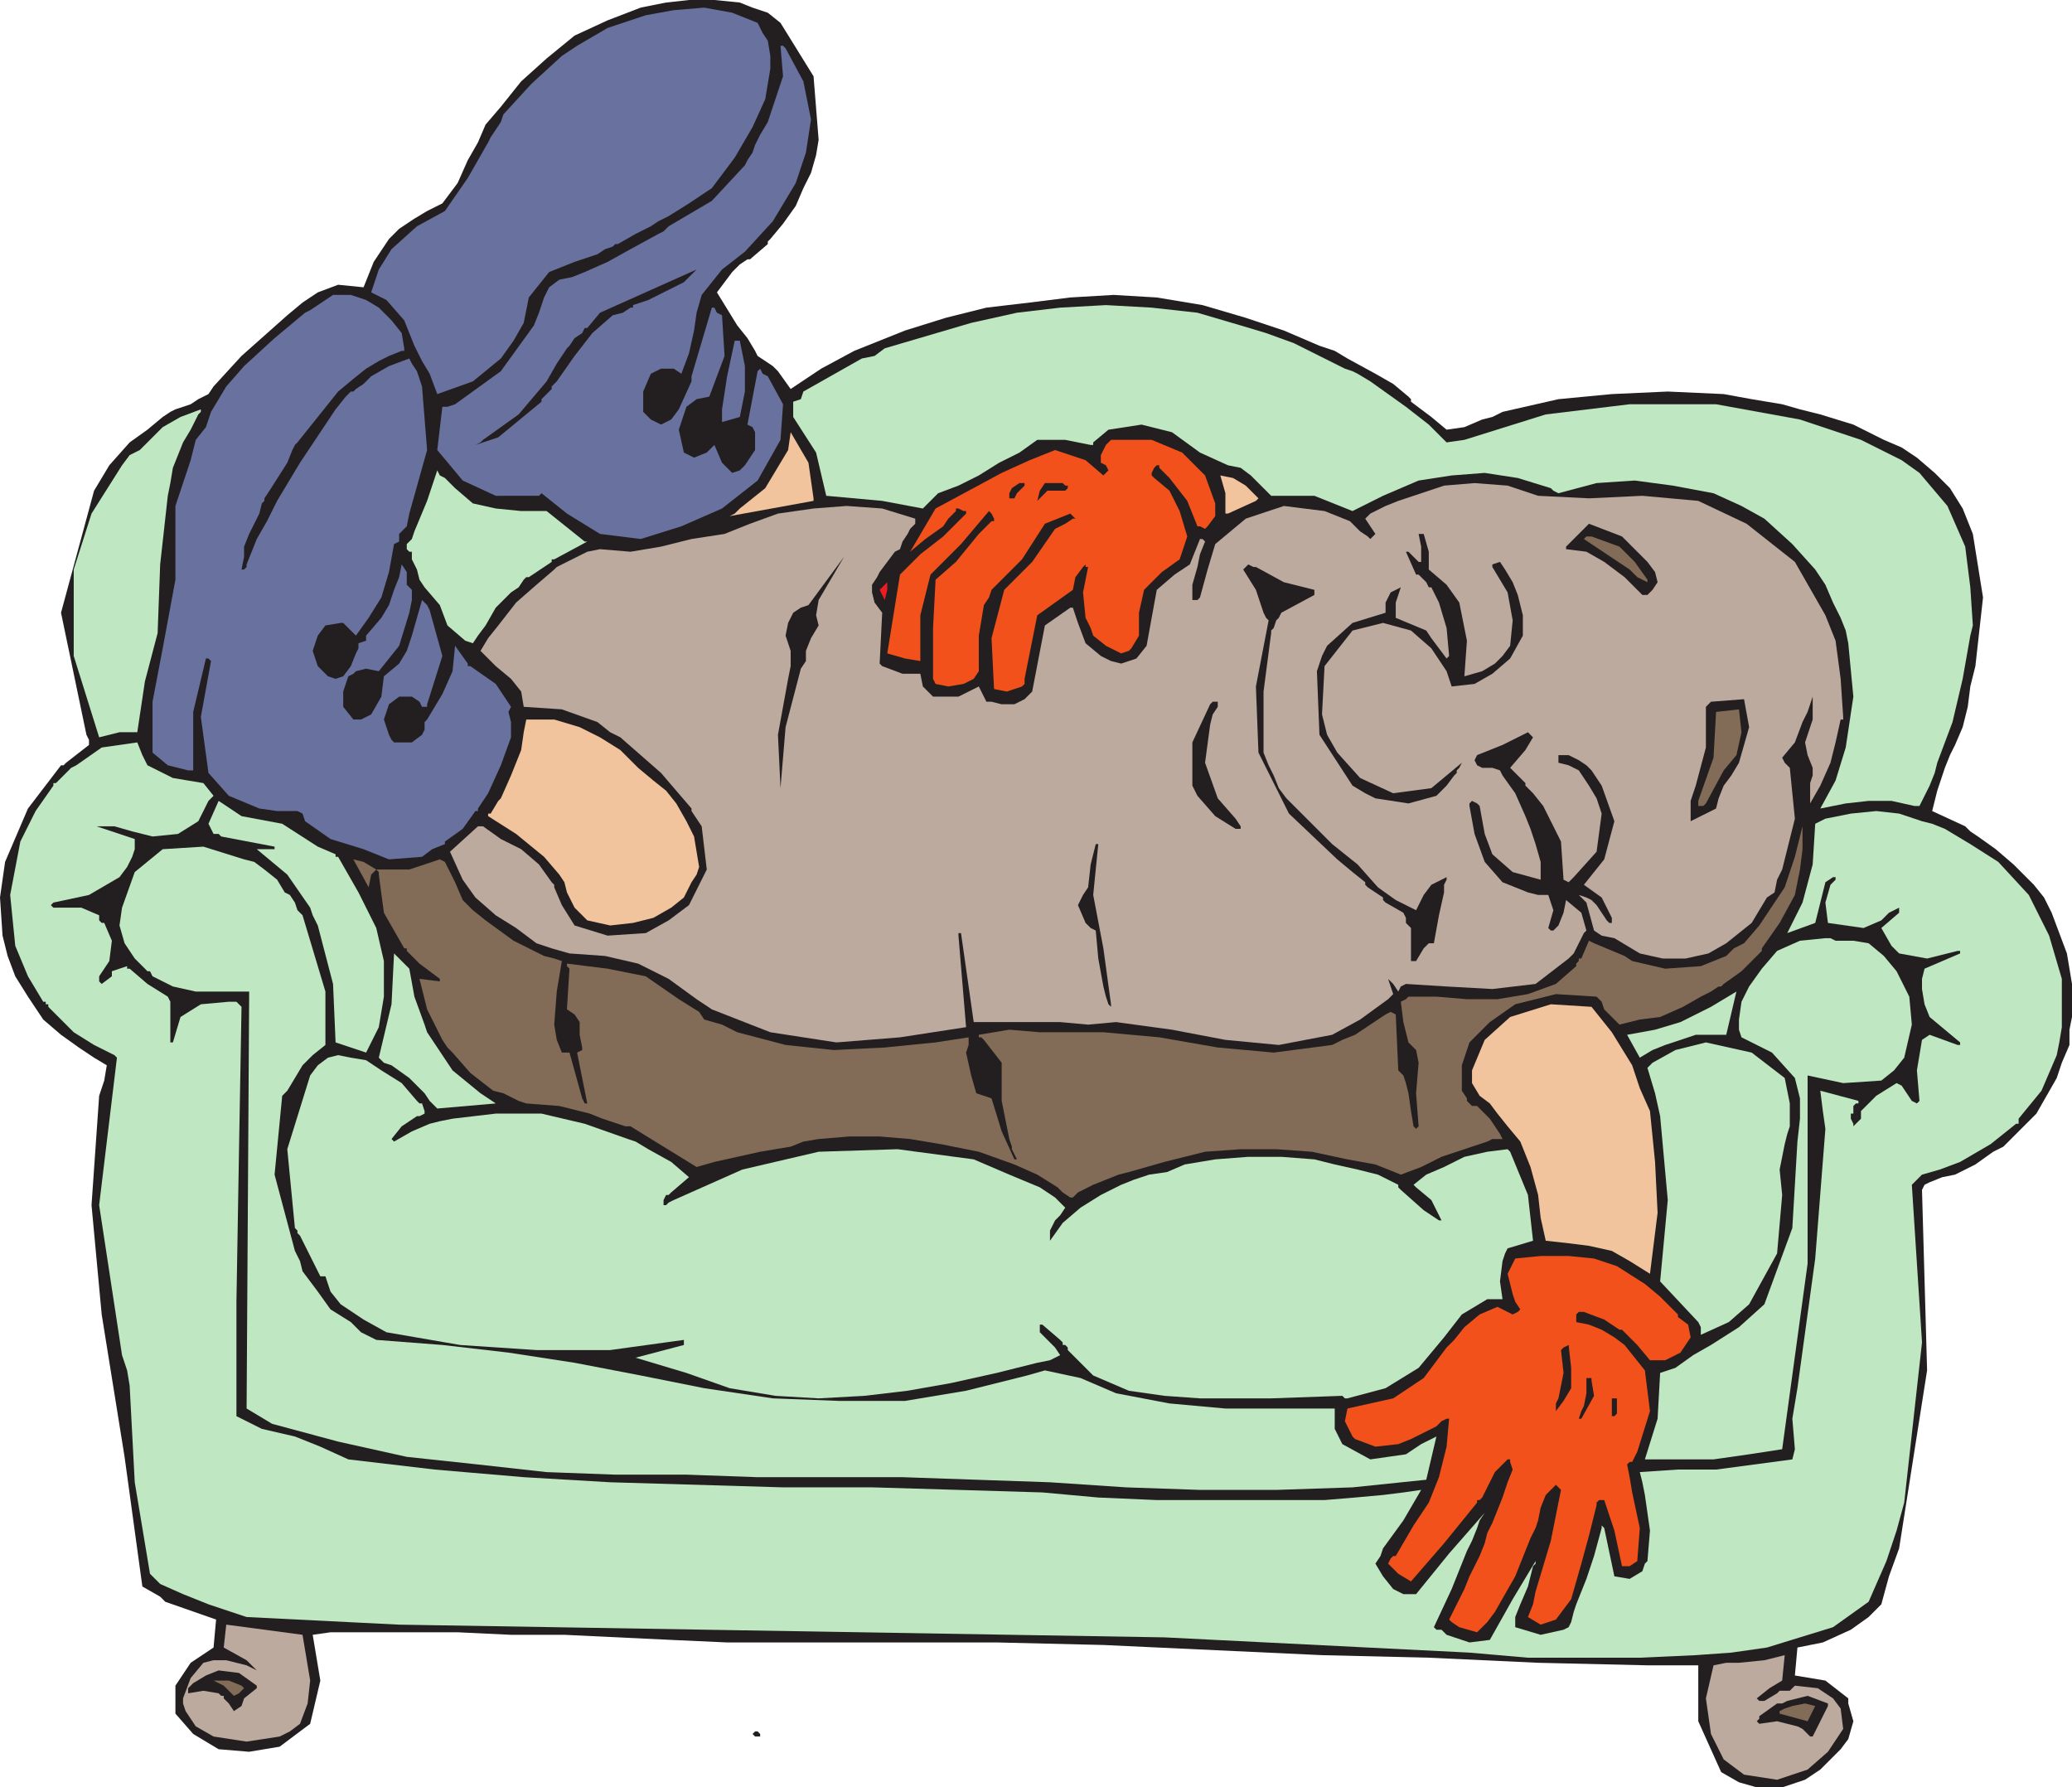 <svg xmlns="http://www.w3.org/2000/svg" width="611.25" height="527.25"><path fill="#231f20" fill-rule="evenodd" d="M611.25 299.25v-9l-1.5-9-4.5-12-2.25-4.5-3-3.75-6-6-5.25-4.5-5.25-3.75-2.25-1.5-1.5-1.5-9.75-4.5 1.5-6 2.25-6.75 1.5-3.75 1.5-3 2.25-5.25 1.5-6 .75-6 1.5-6 2.25-20.25-3-18.75-3-7.5-3.75-6-4.5-4.5-5.25-4.5-4.5-3-5.25-2.25-9-4.5-9.75-3-6-1.5-5.25-1.5-9-1.5-8.25-1.5-16.5-.75-16.5.75-15.75 1.5-16.5 3.75-3 1.5-3 .75L432 126l-5.25.75-4.5-3.75-6-4.5v-.75l-.75-.75-4.5-3.75-5.25-3-8.25-4.5-3.75-2.25-4.5-1.5-10.5-4.5-11.25-3.75L354.75 90l-13.5-2.25L328.5 87l-12.75.75-12 1.5-12.75 1.5-12 3-12 3.75-15 6-9.75 5.25-9 6-3.75-5.25-1.5-1.5-4.5-3-.75-1.5-2.25-3.75-3-3.75-6-9.75 4.5-6 2.25-2.25 2.25-1.5h.75l5.25-4.5v-.75l.75-.75L231 66l3.75-5.25L237 55.5l2.25-4.5 1.5-5.25.75-4.5L240 22.5l-9.75-15.75-3.75-3-4.5-1.5-3.75-1.5-7.5-.75h-7.5l-6.75.75-7.5 1.5L179.25 6l-9.75 4.5-8.25 6.75-7.5 6.75-6 7.5-4.5 5.25L141 42l-3 5.25-3 6.75-4.5 6-4.5 2.25-3.75 2.25-4.5 3-3 3-4.5 6.75-3 7.5-7.5-.75-6 2.25-4.5 3-4.5 3.75-13.5 12-8.25 9-1.5 2.25-3 1.5-2.25 1.5-4.5 1.5-1.5.75L48 123l-4.5 3.75-5.25 3.75-6 6.75-4.5 7.5-9.75 36 7.5 36 .75 1.5v1.5L19.5 225l-.75.75H18L8.25 238.5 1.5 254.25 0 264.75.75 276l1.5 6 2.25 6 3.75 6 4.5 6.75 5.25 4.5 5.25 3.75 4.5 3 3.75 2.25-.75 4.5-1.5 4.5L27 355.5l3 32.25 6.75 42L42 468l5.25 3 1.5 1.5 15 5.25L63 486l-6.75 4.5-4.5 6.75v8.25l5.25 6 7.5 4.5 9 .75 9-1.5 9-6.75 3-12.75-2.25-13.5 5.25-.75H135l15.75.75h15.75l31.5 1.5 16.5.75H294l31.5.75 64.5 3 31.5.75 32.25 1.5 32.25.75h15v16.5l6.75 15 5.25 3 5.25 1.5h7.5l6.75-2.25 4.5-3 6-6 2.25-3 1.5-5.25-1.5-5.25V501l-6.75-5.25-9-1.5.75-8.25 7.5-1.5 8.25-3.75 5.25-3.75 3.75-3.75 2.25-8.25 3-8.25 8.25-52.5L567 351l.75-1.5 1.5-.75 3.75-1.5 3.75-.75 6-3 5.25-3.75 3-1.5 9.75-9.75 6-10.5 1.5-4.5 2.25-5.25v-4.5l.75-3.75v-.75"/><path fill="#bfe8c2" fill-rule="evenodd" d="M608.25 303v-14.25L604.5 276l-6-12-9-9.75-8.25-5.25-7.5-4.5L570 243l-3-.75-6.75-2.25-6.75-.75-7.5.75-7.5 1.5-3 1.5-.75 12-3 11.25-4.5 9 8.25-3 3-12 2.25-1.5h.75v.75L540 261l-1.5 5.25.75 6 10.5 1.5 5.25-2.25 2.25-2.25 3-1.5v1.5l-5.25 4.5 3 5.25 2.25 2.25 8.25 1.5 9-2.25h.75v.75l-10.5 4.5-.75 3v3l.75 4.5 1.5 3.75 9 7.5v.75h-.75l-8.25-3-2.25 1.5-1.5 9 .75 9-.75.75-1.5-.75-3-4.5-1.5-.75-6 3.75-4.5 4.5V330l-2.25 2.25v-.75L546 330v-1.5h.75v-2.25l.75-.75h.75v-.75l-11.25-3 .75 6 .75 5.25-3 38.25-5.25 38.25-1.5 9 .75 9-.75 3-22.5 3H495l-11.25.75.75 3 .75 3.75 1.5 10.5-.75 9-.75.75-.75 2.25-3.75 2.25-4.5-.75-3-14.25-.75-.75v.75l-2.25 8.25-2.25 6.75-3 7.5-.75 2.25-.75 3-.75 1.5-1.5.75-6.75 1.5L447 480v-3l1.5-3.75 2.25-5.25 1.5-6 .75-.75v-.75l-6.75 11.25-6.75 12-6 .75-6.75-2.25-1.5-1.5h-1.5L423 480l5.25-11.25 4.5-11.25 1.5-3 1.5-3.75.75-2.25 1.5-2.25-10.5 12-9.75 12H414l-3-1.5-3-3.75-2.25-3.75 1.5-2.25.75-2.25 6-8.25 5.25-9-5.25.75-6 .75-8.25.75-9 .75h-49.5l-17.25-.75-16.5-1.5-24.75-.75-25.5-.75H231l-51-1.5-25.5-1.5-26.25-2.25-25.5-3-8.25-3.75-7.5-3-9.75-2.25-7.5-3.75V384l.75-44.25.75-42.75-1.5-1.5H67.5l-8.25.75-6 3.75-2.25 7.5h-.75v-12l-.75-1.5-6-3.75-5.25-4.5h-.75V285l-4.5 1.5v1.5l-3 2.25-.75-.75V288l3-4.5.75-6-2.25-5.25H30l-.75-.75V270L24 267.75h-8.25L15 267l.75-.75 10.5-2.25 9-5.25 2.25-3 1.5-3 .75-2.25v-3l-11.25-3.75h5.25l5.25 1.5 6 1.5 7.5-.75 6-3.75 3-6 1.5-1.5-3-3.75-9-1.5-7.5-3.75-1.5-3-1.5-3.75-10.5 1.5-7.5 5.25-1.5.75-4.5 4.5h-.75v.75l-5.25 7.5-4.5 9L3 264l1.5 15 3.75 9 4.5 7.5h.75v.75h.75v.75l7.5 7.5 6 3.75 6 3 .75.75-5.25 43.5L36 399.75l1.5 4.5.75 4.5 1.5 28.5 4.5 27 3 3 6.75 3 7.5 3L72.75 477l45 2.25 45.75.75 180 3 90 4.5 17.25 1.5h33l16.5-.75 10.5-.75 10.5-1.5 19.5-6 10.5-7.5 5.25-12 3-9 2.25-8.25L567 396l-3-46.5 3-3 5.25-1.5 6-2.25 9-5.25 7.5-6h.75V330l6.75-8.25 4.5-10.5.75-3.75.75-4.5M582 184.5l-.75-11.25-1.5-12-5.25-12-8.25-9.75-5.25-3.75-12-6-18-6-24.75-4.5h-25.5l-24.75 3-24 7.5-5.25.75-5.25-5.25-6.75-5.25-10.5-7.5-3.75-2.25-1.5-.75-2.25-.75-15-7.5-8.25-3L366 96l-12.75-3.75-13.5-1.5-13.5-.75-13.5.75-12.75 1.5-13.5 3-25.5 7.5-3 2.25-3.75.75L237 115.5l-.75 2.25-2.25.75v4.5l6.75 10.5 3 12.75 16.5 1.5 12 2.25 4.5-4.5 6-2.25 6-3 6-3.75 6-3 5.25-3.75h8.25l7.5 1.5h.75v-.75l4.5-3.75 9.75-1.5 9 2.25 8.25 6 8.25 3.75 3.75.75 3 2.25 6 6h12.75l11.25 4.5 9-4.5 10.5-4.5 9.75-1.5 9.75-.75 9.75 1.5 9.75 3 .75.75 1.5.75 11.25-3 11.25-.75 11.25 1.5 12 2.25 8.25 3.75 6.75 3.75 8.25 7.5 6.75 7.5 3 4.5 2.25 5.25 2.25 4.5 1.5 3.75.75 3.75 1.5 15.75-2.25 15-3 9.75-4.5 8.25 7.5-1.5 6.75-.75H558l6.75 1.5h1.5l3-6 1.5-3.75.75-3 4.5-12 3-12.75 2.25-12.75.75-3"/><path fill="#bfe8c2" fill-rule="evenodd" d="m564 302.25-.75-8.25-3.75-7.5-3.75-4.5-4.5-3.75-4.5-.75h-5.25l-1.5-.75h-1.5l-7.5.75-6.75 3-4.5 5.25L516 291l-2.25 4.5-.75 5.25v3l.75 2.25 9 4.5 6.75 7.5 1.5 6v6l-.75 6.75-1.5 25.5-8.25 22.5-7.5 6.75-8.25 5.25-5.25 3-5.25 3.75-4.5 1.5-.75 13.5-3.75 12h20.25L516 429l9.75-1.5 7.5-54.75v-55.5l10.5 2.25 11.25-.75 3.75-3 3-3.75 2.25-9.75"/><path fill="#bcaa9f" fill-rule="evenodd" d="m543.75 510-.75-6-2.25-3-4.5-3-6.75-.75-1.5 1.5h-3l-.75.75-3.75 2.25H519l-.75-.75 3.75-3 3.75-2.25.75-7.5-6 1.5-7.5.75h-3.75l-3.75.75-2.25 9.75 1.5 10.5 3.75 7.5 6 4.5 9.75 1.5 9-3 6-5.25 4.5-6.75m0-298.5-.75-11.25-1.5-11.25-3-7.5-9-15.75-14.25-11.25-14.25-6.75-16.5-1.5-15.75.75-15-.75-9-3-9.75-.75-9 .75-13.5 4.5-3.75 1.5-4.5 2.25-1.5 1.5 3 4.5-1.5 1.5-.75-.75-2.25-1.5-3-3-7.5-3-12-1.5L367.5 153l-9 7.5-2.25 7.5-2.25 8.25-.75.75h-1.5v-4.5l1.5-5.25.75-3.75 1.5-3.75-.75-.75H354l-3 7.5-4.5 3-5.25 4.5-3 16.5-3 3.75-4.5 1.5-3-.75-3-1.5-4.5-3.75-2.25-6-1.5-4.5h-.75l-7.5 5.25-3.75 19.5-2.25 2.25-3 1.5h-3.75l-3-.75H291l-2.25-4.5-6 3h-7.5l-3-3-.75-3.75h-5.25l-6-2.25-.75-.75.75-15-2.25-3-.75-3v-2.25l1.5-2.25.75-1.5 4.5-6 1.5-.75.75-2.25 1.5-2.25.75-1.5 1.5-1.5V153l-9.75-3-10.5-.75-9.75.75-10.5 1.5-8.25 3-7.5 3L204 159l-9 2.25-9 1.5-9-.75-3.75.75-9 4.5-.75.75-5.25 4.5-6 5.25-5.25 6.75-3 3.75-2.25 3.75 4.5 4.5 4.5 3.75 3 3.75.75 4.5 11.25.75 10.5 3.75 3.75 3 3 1.5 12 10.5 9 10.5v.75l3 4.5 1.5 12.75-5.25 10.5-6 4.5-6.75 3.75-11.25.75-9.75-3-3.75-6-2.25-5.25V261l-.75-.75L159 255l-5.25-4.5-6-3-5.25-3.75H141l-8.25 7.5 3.75 8.25 3.75 5.25 6 5.25 6 3.75 6 4.5 4.5 1.5 5.25 1.5 10.5.75 9.75 2.25 9 4.5 8.25 6 4.5 3 17.25 6.75 19.5 3 18.75-1.5 19.5-3-2.25-27v-.75h.75l3.75 26.25h25.5l8.25.75 8.25-.75 16.5 2.25 15.75 3 15.75 1.5 15.75-3 8.25-4.5 8.25-6 1.5-1.5-1.5-4.5 1.5 1.5 1.5 2.25.75-1.5 1.5-.75 12 .75 13.5.75 12.75-1.5 9.75-7.5 1.5-1.5 3-6 .75-.75-1.5-5.25-4.5-3.75-.75 3.75-1.5 3.75-1.5 1.5h-.75l-.75-.75 1.5-5.25-1.5-4.5h-3l-3-.75-7.5-3-5.25-6-3-8.25-1.5-8.25V237l.75-.75 1.5.75.75.75L438 246l2.25 6 6 5.25 8.25 2.25v-5.25L453 249l-1.5-4.5-1.5-3.75-3-6.75-3.75-5.25-.75-1.5-2.25-.75h-3l-1.5-.75-.75-1.5.75-1.5 7.5-3 7.5-3.75 1.5 1.5-2.25 3.75-4.5 5.25 4.5 4.5v.75l2.25 2.25 3 3.75 5.25 10.5.75 11.25 1.5.75 1.5-1.5 6.75-7.5 1.5-11.25-1.5-4.5-2.25-3.75-3-4.5-3-1.5-3-.75v-2.25h3l3 1.5 2.25 1.5 1.5 1.5 3 4.5 3.75 10.5-3 11.25-6 7.5 5.25 3.75 3 6v1.5h-.75l-.75-.75-3-4.5-1.5-1.5-1.5-.75-2.25-.75 2.25 2.25 2.25 8.25 2.25 1.5 3.75.75 7.5 4.5 6.75 1.5h6.75l6.75-1.5 5.25-3 7.5-6 4.5-7.5 2.25-1.5.75-3.75 1.5-3 3.75-15-1.5-15-1.5-1.5-.75-1.5 3.75-4.5 2.25-6 1.5-3 1.5-4.5v6.75L532.5 219l.75 3.75 1.5 3.75v2.25L534 231v6l3-5.25 3-6.75 1.5-6 1.5-6.75h.75v-.75"/><path fill="#231f20" fill-rule="evenodd" d="M539.25 503.25v-.75l-6-2.25-6 1.5-1.5.75h-1.5l-5.25 3.75v.75l-.75.75.75.75 5.25-.75 6 1.5 1.5.75 2.25 2.25h.75l4.5-9"/><path fill="#826c57" fill-rule="evenodd" d="m535.5 503.25-3-.75-3.75.75-2.25.75-1.5.75v.75l8.25 2.25 2.25-4.5M531.75 249v-5.25l-2.25 9-3 9L519 273l-4.5 5.25-3 1.5-2.25 2.25-7.5 3-10.5.75-9.75-2.25-2.25-1.5-9-3.75-1.5-.75-2.25 5.25h-.75v.75l-.75.75v.75l-6 5.25-8.25 3-9 1.5h-9l-9-.75h-8.25l-.75.75-1.5.75.75 6 1.5 6 2.25 2.25.75 3.75-.75 9 .75 9.75-.75.75-.75-.75-.75-4.5-.75-5.25-.75-3-.75-2.25-1.5-1.5-.75-16.5-1.5-.75-1.5.75-9 6-3.75 1.5-3 1.5-17.25 2.25-16.5-1.5-17.25-3-16.5-1.5h-18.75l-9-.75-9 1.5v.75h.75l.75.75 5.25 6.75v11.25l2.25 11.25.75 2.25v.75l1.5 3h-.75l-3.75-8.25-3-9.75-4.5-1.5-1.5-5.25-1.5-6.75.75-2.25V306l-9.75 1.5-15 1.5-15 .75-14.25-1.5-14.25-3.75-4.5-2.25-5.25-1.5-1.5-2.25-6-3.75-9.75-6.75-11.25-2.25-12-1.5v.75l.75.75-.75 12 2.25 1.5 1.5 2.25v3.75l.75 3.75v.75l-1.5.75 3 15h-.75l-.75-1.5-3.75-13.5h-2.25l-1.5-3.75-.75-4.5.75-9.75 1.5-9-2.25-.75-3-.75-9-4.5-8.25-6-3.75-3-3-3-2.25-5.25-3-6-1.5-.75-9 3H111l-3.75-2.25-3-.75 4.5 8.25.75-3.75 1.5-1.5.75.75v.75l1.5 11.25 6 10.5h.75v.75l3.75 3.75 6 4.5v.75l-6-.75 2.25 9 4.5 9L132 309l1.5 1.5 5.25 6 6.75 5.25 3 .75 4.5 2.25 2.25.75 9.75.75 9 2.25 3.75 1.5 6.75 2.25h1.5l19.5 12 5.25-1.5 13.5-3 9-1.5 3.75-1.5 4.5-.75 9-.75h9l9 .75 9 1.5 11.25 2.25 10.5 3.75 6.75 3 6 3.75 1.5 1.5 2.25 1.5h.75l1.5-1.5 4.5-2.25 7.5-3 3-.75 10.5-3 12-3L366 339h10.5l10.5.75 10.5 2.25 8.25 1.5 7.5 3 6-2.25 6-3 13.5-4.5 1.5-.75h3l-.75-1.5-3-4.5-3.75-3.75h-1.5l-1.5-1.5V324l-1.5-2.25v-7.5l2.25-6.75 6-6 7.5-5.25 12-3 12 .75 1.5 1.5.75 2.25 4.5 4.5 6-1.5 6-.75 6.75-3 5.25-3 3-1.5L507 291h.75l.75-.75 5.25-3.75 6-6v-.75l5.25-7.5 4.5-8.25 1.5-7.5.75-6V249"/><path fill="#bfe8c2" fill-rule="evenodd" d="M528 332.25v-6.75l-1.5-7.5-9.75-7.5-13.5-3-9 2.25-6.75 3.75-1.5 1.5 2.25 7.5 1.5 6.75L492 354l-2.25 24L501 390l.75 1.5v2.25L510 390l6-5.25 8.25-15 1.5-17.25-.75-7.5 1.5-7.5.75-3 .75-2.25"/><path fill="#231f20" fill-rule="evenodd" d="m516 214.5-1.5-8.25-9.75.75-1.5 1.5v12l-3 11.25-1.5 4.5v6l7.5-3.75.75-3 1.5-3.75 2.25-3L513 225l3-10.5"/><path fill="#826c57" fill-rule="evenodd" d="m513.75 216-.75-6.75-6.75.75-.75 13.5-4.5 12.75v1.5h1.5l.75-.75 5.25-9.75 3.75-4.5 1.5-6.75"/><path fill="#bfe8c2" fill-rule="evenodd" d="m512.25 292.5-7.5 4.5-9 4.5-7.5 2.25-8.25 1.5 3.75 6.75 3.75-2.25 3.75-1.5 9-3h9l3-12.75"/><path fill="#f2511b" fill-rule="evenodd" d="m498.75 394.5-.75-3.75-3-2.25v-.75l-5.25-5.25-4.5-3.75-8.25-5.25-6.75-2.25-7.5-.75h-8.25l-7.5.75-2.25 4.5 1.5 6L447 384l1.5 2.25-.75.75-1.5.75-4.5-2.25-5.25 2.25-4.5 3.75-3 3.75-2.25 2.25-6.75 9-9 6-13.5 3-.75 3.75 2.25 4.5.75.75 6 2.25 6.75-.75 3.75-1.5 7.5-3.75 1.5-1.5 1.5-.75h.75l-.75 8.25-2.25 9-3 7.5L417 450l-5.25 9H411l-.75.75-.75 1.5 3 3 3.75 2.25 9.75-11.25 9.75-12v-.75h.75l.75-.75 3.75-7.5 3.75-3.75h.75v.75l.75 2.25-1.5 3.75-1.5 4.5-3 7.5-1.5 3-.75 3-1.5 3.75-3 6-1.5 3.75-4.5 9 .75.75 2.25 1.5 5.25 1.5 3-3 2.25-3 6-10.5 4.5-11.25 1.5-3 .75-2.25.75-3.75L456 441l3-3 1.5 1.5-3 15-4.5 15-.75 3.75-1.5 3.75 3.75 2.25 4.5-1.5 4.5-6 3-10.5 2.25-8.25 2.25-9v-.75l.75-.75h1.5l3 9 2.25 10.5h2.25l2.25-1.5.75-9.75-2.25-10.5-.75-4.5L480 432l.75-.75h.75l1.5-3 3.75-12-1.5-12-6-7.5-3-2.25-3.75-2.25-3.75-1.5L465 390v-2.25l.75-.75h1.5l6 2.25 4.5 3h.75l4.5 4.5 3.75 4.5h4.5l4.5-2.25 3-4.5"/><path fill="#231f20" fill-rule="evenodd" d="m489 171.75-.75-3-2.25-3-7.5-7.5-9.75-3.75-6.75 6.75v.75l6 .75 5.25 3 6 4.5 5.25 5.25h1.5l1.5-1.5 1.5-2.25"/><path fill="#f1c49e" fill-rule="evenodd" d="m489 357.75-.75-15-1.5-15-3-6.75-2.25-6.75-6-9.75-6-7.5-12-.75-12 3.75-7.5 6.75-3.75 9v3.75l2.25 3.75 3 2.25 2.25 3 3 3.75 3.75 4.5 3 7.5 2.25 8.25.75 6.75L456 366l6.75.75 6 .75 6.75 1.5 5.25 3 6 3.75 2.25-18"/><path fill="#826c57" fill-rule="evenodd" d="m486 171-3.75-5.25-4.5-4.5-8.25-3H468l-.75.75 13.5 9 2.25 2.25 3 1.5V171"/><path fill="#231f20" fill-rule="evenodd" d="M477 416.25v-3.75h-1.5v5.25h.75l.75-.75v-.75m-6.75-4.5-.75-4.5v-.75H468v4.5l-.75 3.75-.75 1.5-.75 2.25h.75l3.75-6.75m-6.75-8.25-.75-6.75-1.5.75-.75.75.75 6.75-1.5 7.5-.75 1.5v2.25l2.25-3 2.25-3.75v-6"/><path fill="#bfe8c2" fill-rule="evenodd" d="m452.25 366-1.5-13.5-5.25-12.75-.75-.75-6 .75-6.75 1.5-6 3-5.25 2.25-3.75 3 .75.75 4.5 3.75 3 6h-.75l-4.5-3-6.75-6-.75-.75v-.75l-6-3-6-1.5-6.75-1.5-6-1.5-9.75-.75h-9.75l-9.75.75-9 1.5-5.25 2.25-5.25.75-4.5 1.5-3.75 1.5-6 3-6 3.75-5.25 4.5-3.75 5.25v-3l1.5-3 1.5-1.5 1.5-2.25-3-3-4.5-3-9-3.75-10.5-4.5-22.5-3-23.25.75L219 345l-20.25 9-1.5.75-.75.75h-.75V354l.75-1.5h.75l.75-.75 5.25-4.5-5.25-4.5-6.75-3.75-3.75-2.25-2.25-.75-12.75-4.5-12.75-3h-13.5L133.5 330l-3.75.75-3 .75-5.25 2.25-5.25 3-.75-.75 3-3.75 4.5-3h.75l1.5-.75v-.75l-.75-2.25h-.75l-.75-.75-4.5-5.25-6-3.75-4.5-3-4.5-.75-3.75-.75-3 .75-3 2.25-2.25 3L84.75 339 87 362.25l.75.75v.75l.75.75 6 12H96l1.5 4.5 3 3.75 6.75 4.5L114 393l21.75 3.75 22.5 1.5H180l21.75-3v1.5l-14.25 3.75 15 4.5 12.75 4.5 13.5 2.25 12.75.75 13.5-.75 12.75-1.5L280.5 408l13.5-3 12-3 3.75-.75 3-1.5-1.5-2.25-4.5-4.5v-2.25h.75l5.25 4.5.75.75v.75h.75l.75.75v.75l7.5 7.5 10.5 4.5 10.5 1.5 10.5.75h21l21-.75.75.75h.75l11.25-3 9.75-6 7.5-9 5.25-6.75 7.5-4.5h4.5l-.75-5.25.75-6 .75-2.25.75-1.5 7.5-2.25"/><path fill="#231f20" fill-rule="evenodd" d="M449.25 187.5v-6l-1.5-6-1.5-3.75L444 168l-1.5-2.25-2.25.75v.75l4.5 7.5 1.5 8.25-.75 7.5-2.25 3-2.25 2.25-3.75 2.25-5.25 1.5.75-10.5-2.25-11.25-3.75-5.25-5.25-4.5v-5.25l-1.5-5.25h-1.5l.75 3.75v4.5h-.75l-3-3h-.75l3 6.75h.75l2.25 2.25.75 1.5h.75l2.25 4.5 2.25 7.5.75 8.25-.75.75-4.5-6-1.5-2.25-9-3.75v-4.5l1.5-4.5-3 1.5-1.5 3v3l-9.75 3-7.5 6.75-1.5 3-1.5 4.5.75 18.75 9.75 15 3.75 2.25 3 1.5 9.75 1.5 8.25-2.25 3-3 2.25-3 .75-.75v-.75l.75-.75.75-1.5-9 7.5L411 234l-9.75-4.5-6.75-7.5-3-5.25-1.5-6 .75-14.25L399 186l9-2.25 8.25 2.25 6 5.25 4.5 6.75 1.5 4.5 6.75-.75 5.25-3 5.25-4.5 3.75-6.75"/><path fill="#231f20" fill-rule="evenodd" d="M426.75 259.5v-.75l-4.5 2.25-2.25 3-2.25 4.5-6-3-5.25-3.75-6-6.75-7.5-6-13.5-13.5-2.25-3-1.5-3.75-1.5-3-1.5-3.75v-18l2.25-17.25V186l.75-.75.75-2.25.75-.75.75-1.5 9.75-5.25V174l-9-2.25-8.25-4.5h-.75l-1.5-.75-1.5 1.5 3.75 6 2.25 6.75.75 1.5.75.75-3.75 19.5.75 19.5 9 18 14.25 13.5 4.5 3.75 3.75 3v.75l.75.75 4.5 3v.75l.75.75 5.25 3 .75 1.5v1.5l1.5 1.5v9.75h1.5l2.25-3.75 1.5-1.5h1.5l1.5-8.25 1.5-6.75V261l.75-1.5"/><path fill="#bfe8c2" fill-rule="evenodd" d="m423.75 423.75-4.5 2.25-4.5 3-10.5 1.5L396 426l-2.25-4.5v-6H361.5L345 414l-15.75-3-10.5-4.5-10.5-2.25-5.25 1.5-18 4.5-18 3h-19.5l-19.5-.75-20.25-3-18.75-3.75-19.5-3.75-19.5-3-19.5-2.25-19.5-1.5-4.5-2.25-3-3-6-3.75-3.75-5.25-4.5-6-.75-3-1.5-3-6-22.5 2.25-23.25 1.5-1.5 4.5-7.5 3-3 3.75-3V292.5L89.25 270l-1.5-1.5-.75-2.25-1.5-2.25-1.5-.75-2.25-3.75-3.75-3-3-2.25-3-.75-12-3.75-12 .75-8.25 6.75-3.75 10.5-.75 5.25 1.5 5.25 3 4.5 3.75 3.75h.75L45 288l6 3 6.75 1.5H73.5v1.5l-.75 121.5 7.5 4.5 19.5 5.25 20.25 4.5 21 2.25 20.25 2.25 20.25.75h21l21 .75h42.75l43.5 1.5 22.5 1.5 21.75.75h22.5l22.5-.75 21.75-2.25 3-12.75"/><path fill="#f1c49e" fill-rule="evenodd" d="m371.25 147-3.75-3.75-3.75-2.25-3.75-.75 1.5 5.25v6h.75l8.25-3.75.75-.75"/><path fill="#231f20" fill-rule="evenodd" d="m366 243.75-1.5-2.25-5.25-6-3.75-10.5 1.5-11.25.75-3 1.5-2.25V207h-1.5l-.75.75-5.25 11.25v12.75l1.5 3 5.25 6 6 3.75h1.5v-.75"/><path fill="#f2511b" fill-rule="evenodd" d="m358.5 148.5-3-8.25-6.75-6.75-9-3.75h-12l-1.5 1.5-1.5 3v2.25l1.5.75.75 1.5-1.5 1.5-5.25-4.5-9-3-7.5 3-8.25 3.75L276 150l-7.5 12.75L273 159l5.25-3.75 1.5-2.25 2.25-2.25V150h.75l1.5.75h.75v.75l-6.75 6.75-6.75 5.25-6 6-3.75 23.25 5.25 1.5 4.5.75v-13.5l3-12 9-9 8.25-9.75.75.75.75 1.5v.75h-.75l-3.75 3.75-6.75 8.25-6 5.25-.75 14.25v15l.75 1.5 3.75.75 4.5-.75 3-1.5 1.5-2.25v-10.5l1.5-9 1.5-2.25.75-2.25 9-9 6.75-10.5 7.5-3 1.5 1.5h-.75l-2.25 1.5-3 1.5-6.75 9.75-8.25 8.25-3.75 14.25.75 15 3.75.75 4.5-1.5.75-.75v-1.5L306 181.5l10.5-7.5.75-3.75 2.25-3 .75-.75v.75h.75l-1.5 7.5.75 7.5 1.5 3 .75 2.25 3.75 3 4.5 2.25L333 192l.75-.75 2.25-3.75v-6.75l1.5-6.75 5.25-5.25L348 165l2.25-6.75-2.25-7.5-3-6-4.5-3.75-.75-.75v-.75l.75-1.5.75-.75h.75v.75l3 3 5.25 6.75 3 7.5h.75l1.5.75.75-.75 2.25-3v-3.75"/><path fill="#231f20" fill-rule="evenodd" d="m327.75 296.25-2.25-16.5-3-15.75 1.5-15h-.75l-1.5 6-.75 6.75-1.5 2.25-1.5 3 2.25 5.25 1.5 1.5 1.5.75.75 8.25 1.5 8.25.75 3 .75 2.25.75.75v-.75m-12.75-153h-.75l-.75-.75h-5.25l-1.5 2.25-.75 3 3-3h5.25l.75-.75v-.75m-12.75-.75h-1.5l-2.25 1.5-.75 1.5v1.5h1.5l.75-1.5 2.25-2.25v-.75"/><path fill="#ed1c24" fill-rule="evenodd" d="M261.75 174v-2.25L259.5 174l1.5 3 .75-3"/><path fill="#231f20" fill-rule="evenodd" d="m249 164.25-10.5 14.25-2.25.75-2.25 1.5-1.5 3-.75 3.75 1.5 4.5v4.5l-.75 3.75-3 16.5.75 15.75 1.5-18 4.5-17.25 1.5-2.25v-3l1.5-3.75 2.25-3.75-.75-3 .75-4.5 7.5-12.75"/><path fill="#f1c49e" fill-rule="evenodd" d="m240 147-1.5-10.5-5.25-9-.75 5.25-6.75 11.25-7.5 6-1.5 1.5-1.5.75 24.75-4.5V147"/><path fill="#69719f" fill-rule="evenodd" d="M239.25 35.25 237 24l-5.25-9.75-.75-.75h-.75l.75 9-4.5 13.5-2.25 3.75-1.5 3L222 45l-1.5 2.25-.75 1.5-9.75 10.5-12.75 7.5-1.5 1.5-1.5.75-8.25 4.5-6.75 3.75-6.75 3-3.75 1.5-3.75.75-3 2.25-1.5 3-1.5 4.5-1.5 3.75-9.75 13.5-13.5 9.75-2.25.75h-1.5l-1.5 12.75 7.5 9 9.75 4.5H159l.75-.75 7.5 6 9.75 6 12 1.5 12-3.75 12-5.25 10.5-8.25 6.75-12 .75-10.5-4.5-8.25-1.5-.75-.75-1.5-.75.75-3 15.75 1.5.75.75 1.5v5.25l-3 4.5-1.5 1.5-2.25.75-3-3-2.25-5.25-2.25 2.25-3.75 1.5-3-1.5-1.5-6.75 2.25-6.75 3-2.25 3.75-.75 4.5-12-.75-12-1.5-.75-.75-1.5H210L204 111v1.5l-3.75 8.25-2.25 3-3 1.5-3-1.5-2.25-2.25v-6l2.25-5.25 3-1.5h3.75l2.25 1.5 2.25-6 1.5-6.75.75-5.25L207 87l6-7.5 6.75-5.25 8.25-9L234.75 54l3-9 1.5-9.75"/><path fill="#69719f" fill-rule="evenodd" d="M227.25 20.25V16.5l-.75-4.5-1.5-2.25-1.5-3-7.5-3-8.25-1.5-9 .75-8.25 1.5-11.25 3.75-9 5.25-4.5 3-9 8.25-8.25 9-.75 2.25-3 4.5L144 42l-6 10.5-6.75 9.75-8.25 4.5-7.5 6.75-3.75 6-2.25 6.75 4.5 2.25 5.25 6 3 7.5 2.25 4.5 2.25 3.75 2.25 6 10.5-3.75 8.25-6.75 3.75-5.25 3-5.25 1.5-7.5 6-7.5 7.5-3 6.75-2.25 2.25-1.5 2.25-.75.75-.75h.75l5.25-3 4.5-2.25 2.25-1.5 3-1.5 6-3.75 6.75-4.5 6.75-9 5.25-9 3.75-8.25 1.5-9"/><path fill="#231f20" fill-rule="evenodd" d="m224.25 511.5-.75-.75h-.75l-.75.75.75.75h1.5v-.75"/><path fill="#69719f" fill-rule="evenodd" d="M219.75 115.5V108l-1.5-7.5h-1.5L214.5 111l-1.5 9.75v3.75l5.25-1.5 1.5-7.5"/><path fill="#f1c49e" fill-rule="evenodd" d="m206.25 255.75-1.5-9-2.25-4.5-3-5.25-3-3.75-3.75-3-4.5-3.75-5.25-5.25-6-3.75-6-3-7.5-2.25h-8.25l-.75 3.75-.75 5.25-3 7.5-3 6.75-.75.75-2.25 3.75H144v.75l8.25 5.25 8.25 6.75L165 258l1.5 2.25.75 3 2.25 4.5 3.75 3.75L180 273l6.75-.75 6-1.5 5.25-3 3.75-3 2.25-4.5 1.5-2.25.75-2.25"/><path fill="#231f20" fill-rule="evenodd" d="M205.5 79.5 177 92.25l-3.75 4.5h-.75l-.75 1.5-2.25 1.5L168 102l-.75.75-3 4.5-3 5.25-8.25 9.75-10.5 7.5-.75.75-1.5.75L147 129l12.75-10.5v-.75l3-3V114l1.5-1.5 5.25-7.5 5.25-6.75 6-5.25 3-.75 2.25-1.5h.75V90l4.5-1.5 10.5-5.25 3.75-3.75"/><path fill="#bfe8c2" fill-rule="evenodd" d="m172.5 159.75-11.25-9h-7.5l-7.5-.75-6.75-1.5-5.25-4.5-3-3-1.5-.75-.75-1.5-3 9-3.75 9-.75 2.25-1.5 1.5v1.5l.75.75h.75V165l1.5 3 .75 3 1.5 2.25 4.5 5.25 2.25 6 5.25 4.5 2.25.75 1.5-2.25 2.25-3 3-5.25 4.5-4.5 2.25-1.5 1.5-2.25.75-.75h.75l6.75-4.5V165h.75l9.75-5.25h-.75"/><path fill="#69719f" fill-rule="evenodd" d="M150.75 216.75V213l-.75-3 .75-1.5-4.5-6.75-7.5-5.25H138v-.75l-3.75-5.25-.75 7.5-3 6.75-4.5 7.5-.75.75v2.25l-.75 1.5-3 2.25h-5.25l-.75-.75-.75-1.5-1.5-4.5 1.5-4.5 3-2.25h3.75l2.25 1.5.75 1.5h1.5v-.75l4.5-14.25-3.75-13.5-.75-1.5-1.5-1.5-3 10.5-1.5 4.5-2.25 3.75-4.5 3.75-.75 6-3 5.25-3 1.5h-2.25l-3-3.75V204l1.5-4.5 1.5-.75.75-.75 3-.75 3.75.75 6-7.5 3-9.75.75-3.75v-3l-1.5-1.5v-3.75l-1.5-2.25-.75 3.75-1.5 3.75-1.5 4.5-2.25 3.75-4.5 5.25v1.5l-2.25.75v1.5l-.75 1.5-1.5 3.75-2.25 3-2.25.75-2.25-.75-3-3-1.5-4.5 1.5-4.5 2.25-3 4.5-.75h.75l3.75 3.75 3.75-5.25 3.75-6 2.25-7.5 1.5-8.25 1.5-.75v-2.25l2.25-2.25.75-3.75 5.25-18.75-1.5-18.75-1.5-4.5-1.5-2.25-.75-1.5-6 2.25-5.25 3-2.25 2.25-2.25 1.5-.75.75h-.75L102 117l-3 3.75-10.5 15.75-6.75 11.25-3 6-3 5.25-3 7.5v.75L72 168h-.75l.75-3.75v-3l1.5-3.75 3-6 .75-3 .75-.75V147l1.5-2.25 5.25-8.25 1.5-3.75.75-1.5.75-.75 12-15 4.5-3.75 3.75-3 3.75-2.25 3-1.5 3.75-1.5h.75v-.75l-.75-4.5-3-3.75-3.75-3.75L108 88.5l-4.5-1.5h-5.25l-6.75 4.5-1.5.75-9 7.5-9 8.25-5.25 6-4.5 7.5-1.5 4.5-3 3.75-1.5 6-4.5 13.5V171L48 191.25 45 207v15l4.5 3.75 6 1.5H57V210l3.75-15.75h.75l.75.75-3 16.5L61.5 228l6 6.75 9 3.75 5.25.75h6l1.5.75.75 2.25 7.5 5.25 9.75 3 7.5 3 9.75-.75 3-2.25 3.75-1.5v-.75l5.25-3.75 3.75-5.25h.75v-.75l3-4.5 3.75-8.25 3-8.25v-.75"/><path fill="#bfe8c2" fill-rule="evenodd" d="m146.25 325.5-4.5-3-8.25-6.75-7.5-11.25-.75-2.25-3-8.25-1.5-8.25-4.5-4.5-.75 15-3.75 15.75 1.5 1.5 2.25.75 5.25 3.75 4.5 4.5 1.5 2.25L129 327l17.25-1.5m-33-31.5v-10.5l-2.25-9.75-5.25-10.5-6-10.5H99V252l-5.25-2.25-10.5-6.75-12-2.25-6.75-4.5-3 6.75 1.5 3h1.5l.75.75 15.75 3v.75h-5.25l9 7.5 6.75 9.75.75 2.25 1.5 3 4.5 17.25.75 17.25 9 3 3.75-7.5 1.5-9"/><path fill="#bcaa9f" fill-rule="evenodd" d="m91.5 495.75-2.25-13.5-22.5-3L66 486l6.75 3.75 3 3-3-1.5-6-1.5H63l-3 .75-3.75 4.5-2.25 6v1.5l.75 2.25 3 4.5 5.25 3 9.75 1.5 9.75-1.5 3-1.5 3-2.25 2.25-6 .75-6.75"/><path fill="#231f20" fill-rule="evenodd" d="m75.75 497.25-5.25-3.75-6-.75-3.75 1.5L57 496.5l-1.5 1.5v1.5l4.5-.75 4.5.75.75.75H66v.75l1.5 1.5 1.5 2.25 2.25-1.5L72 501l3.75-3v-.75"/><path fill="#826c57" fill-rule="evenodd" d="m72 498-.75-.75-3.75-1.5H63l3 1.5 3 3 1.5-.75L72 498"/><path fill="#bfe8c2" fill-rule="evenodd" d="m59.25 120.75-6 2.25-5.25 3-6.75 6.75-3 1.5-2.25 3-9 14.25-5.25 16.5v25.5l7.5 24 6-1.5h5.25l2.25-15 3.75-14.25.75-20.25 2.25-20.25.75-3.75.75-4.5 3-7.5 2.25-3.75 2.25-4.5.75-.75v-.75"/></svg>
